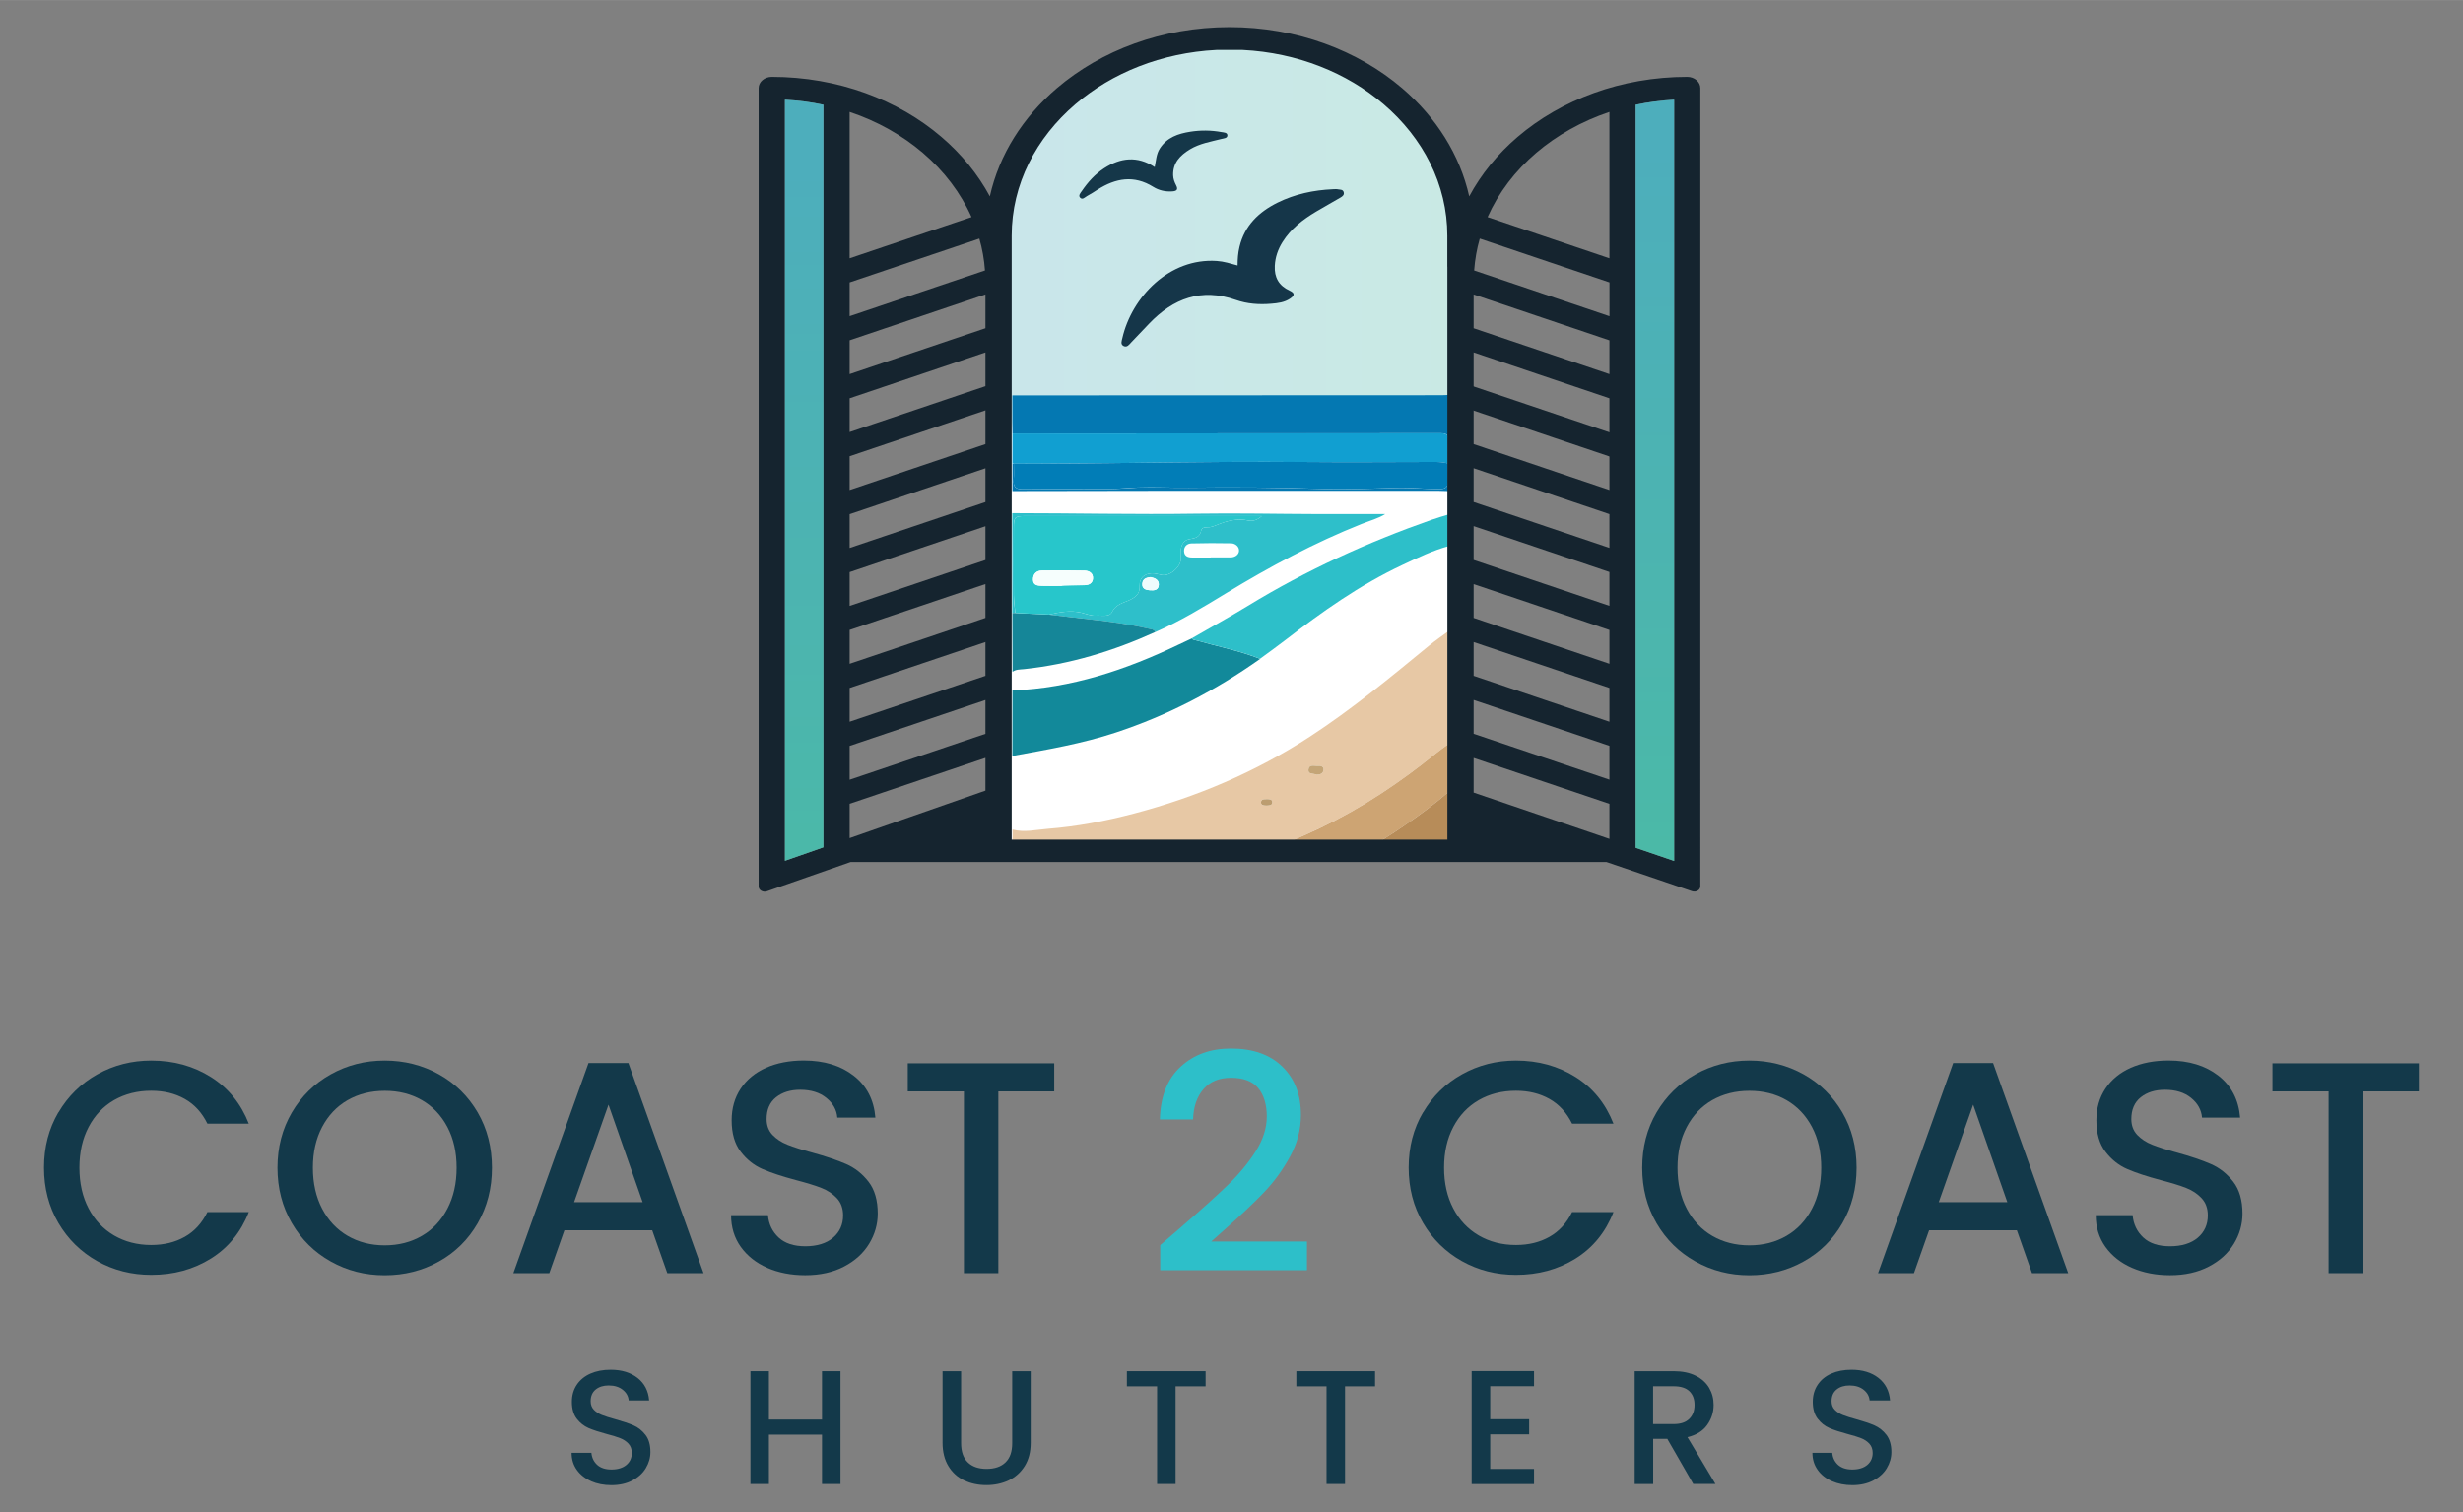 <svg xmlns="http://www.w3.org/2000/svg" xmlns:xlink="http://www.w3.org/1999/xlink" id="Layer_1" width="149.93mm" height="92.07mm" viewBox="0 0 425 260.97"><rect x="0" y="0" width="425" height="260.97" fill="#808080" stroke="none"/><defs><style>.cls-1{fill:#153649;}.cls-1,.cls-2,.cls-3,.cls-4,.cls-5,.cls-6,.cls-7,.cls-8,.cls-9,.cls-10,.cls-11,.cls-12,.cls-13,.cls-14,.cls-15,.cls-16,.cls-17,.cls-18,.cls-19,.cls-20,.cls-21,.cls-22,.cls-23{stroke-width:0px;}.cls-2{fill:#f6fefd;}.cls-3{fill:#27c6cb;}.cls-4{fill:#13394a;}.cls-5{fill:#e7c8a5;}.cls-6{fill:#b78c59;}.cls-7{fill:#bc9d70;}.cls-8{fill:#119fd1;}.cls-9{fill:#effcfd;}.cls-10{fill:#c4a577;}.cls-11{fill:#12899a;}.cls-12{fill:#158698;}.cls-13{fill:#153749;}.cls-14{fill:#cda473;}.cls-15{fill:url(#linear-gradient-2);}.cls-16{fill:#2dbfc9;}.cls-17{fill:#0478b2;}.cls-18{fill:#15242f;}.cls-19{fill:url(#linear-gradient-3);}.cls-20{fill:#2ebfca;}.cls-21{fill:#017db7;}.cls-22{fill:#fff;}.cls-23{fill:url(#linear-gradient);opacity:.3;}</style><linearGradient id="linear-gradient" x1="172" y1="41.17" x2="252.31" y2="41.17" gradientUnits="userSpaceOnUse"><stop offset=".06" stop-color="#4daebc"></stop><stop offset=".99" stop-color="#4bb9a7"></stop></linearGradient><linearGradient id="linear-gradient-2" x1="138.76" y1="19.8" x2="138.76" y2="158.96" xlink:href="#linear-gradient"></linearGradient><linearGradient id="linear-gradient-3" x1="285.56" y1="17.2" x2="285.56" y2="148.58" xlink:href="#linear-gradient"></linearGradient></defs><polygon class="cls-22" points="170.1 146.64 174.77 28.18 183.27 16.78 198.37 8.05 216.17 6.12 234.13 12.06 240.64 17.55 247.56 27.37 250.9 36.33 254.21 146.64 170.1 146.64"></polygon><path class="cls-23" d="M251.18,70.17l-76.35,5.04-2.62-26c-2.38-23.62,15.37-42.08,39.11-42.08h1.09c24.68,0,39.9,17.97,39.9,42.65l-1.13,20.39Z"></path><path class="cls-4" d="M10.08,191.99c1.65-2.81,3.89-5.01,6.72-6.59,2.83-1.58,5.93-2.37,9.3-2.37,3.86,0,7.29.95,10.29,2.84,3,1.89,5.18,4.58,6.54,8.05h-7.14c-.94-1.91-2.24-3.33-3.91-4.27-1.67-.94-3.6-1.41-5.78-1.41-2.4,0-4.53.54-6.41,1.61-1.88,1.08-3.34,2.63-4.4,4.64-1.06,2.01-1.59,4.36-1.59,7.03s.53,5.02,1.59,7.04c1.06,2.02,2.53,3.57,4.4,4.66,1.88,1.09,4.01,1.64,6.41,1.64,2.19,0,4.12-.47,5.78-1.41,1.67-.94,2.97-2.36,3.91-4.27h7.14c-1.36,3.47-3.54,6.15-6.54,8.02-3.01,1.88-6.44,2.81-10.29,2.81-3.41,0-6.51-.79-9.33-2.37-2.81-1.58-5.05-3.78-6.7-6.59-1.65-2.81-2.48-5.99-2.48-9.54s.83-6.72,2.48-9.54Z"></path><path class="cls-4" d="M57.08,217.71c-2.83-1.58-5.07-3.79-6.72-6.62-1.65-2.83-2.48-6.02-2.48-9.56s.83-6.72,2.48-9.54c1.65-2.81,3.89-5.01,6.72-6.59,2.83-1.58,5.93-2.37,9.3-2.37s6.52.79,9.35,2.37c2.83,1.58,5.06,3.78,6.7,6.59,1.63,2.81,2.45,5.99,2.45,9.54s-.82,6.73-2.45,9.56c-1.63,2.83-3.86,5.04-6.7,6.62-2.83,1.58-5.95,2.37-9.35,2.37s-6.47-.79-9.3-2.37ZM72.8,213.28c1.88-1.09,3.34-2.66,4.4-4.69,1.06-2.03,1.59-4.38,1.59-7.06s-.53-5.02-1.59-7.03c-1.06-2.01-2.53-3.56-4.4-4.64-1.88-1.08-4.01-1.61-6.41-1.61s-4.53.54-6.41,1.61c-1.88,1.08-3.34,2.63-4.4,4.64-1.06,2.01-1.59,4.36-1.59,7.03s.53,5.03,1.59,7.06c1.06,2.03,2.53,3.6,4.4,4.69,1.88,1.09,4.01,1.64,6.41,1.64s4.53-.55,6.41-1.64Z"></path><path class="cls-4" d="M112.55,212.32h-15.16l-2.61,7.4h-6.2l12.97-36.27h6.88l12.97,36.27h-6.25l-2.61-7.4ZM110.89,207.47l-5.89-16.83-5.94,16.83h11.83Z"></path><path class="cls-4" d="M132.41,218.8c-1.95-.85-3.47-2.06-4.59-3.62-1.11-1.56-1.67-3.39-1.67-5.47h6.36c.14,1.56.76,2.85,1.85,3.86,1.09,1.01,2.63,1.51,4.61,1.51s3.65-.5,4.79-1.49c1.15-.99,1.72-2.27,1.72-3.83,0-1.22-.36-2.21-1.07-2.97-.71-.76-1.6-1.36-2.66-1.77-1.06-.42-2.53-.87-4.4-1.36-2.36-.63-4.28-1.26-5.76-1.9-1.48-.64-2.74-1.64-3.78-3-1.04-1.36-1.56-3.16-1.56-5.42,0-2.08.52-3.91,1.56-5.47,1.04-1.56,2.5-2.76,4.38-3.6,1.88-.83,4.05-1.25,6.51-1.25,3.51,0,6.38.88,8.62,2.63,2.24,1.75,3.48,4.16,3.73,7.22h-6.57c-.1-1.32-.73-2.45-1.88-3.39-1.15-.94-2.66-1.41-4.53-1.41-1.7,0-3.09.44-4.17,1.3-1.08.87-1.62,2.12-1.62,3.75,0,1.11.34,2.02,1.02,2.74.68.71,1.54,1.28,2.58,1.69,1.04.42,2.47.87,4.27,1.36,2.4.66,4.35,1.32,5.86,1.98,1.51.66,2.8,1.68,3.86,3.05,1.06,1.37,1.59,3.21,1.59,5.5,0,1.84-.5,3.58-1.49,5.21-.99,1.63-2.43,2.94-4.33,3.93-1.89.99-4.13,1.49-6.7,1.49-2.43,0-4.62-.43-6.57-1.28Z"></path><path class="cls-4" d="M181.91,183.5v4.85h-9.64v31.37h-5.94v-31.37h-9.69v-4.85h25.27Z"></path><path class="cls-16" d="M203.95,211.64c3.34-2.88,5.97-5.25,7.89-7.11,1.93-1.86,3.53-3.8,4.82-5.81,1.28-2.01,1.93-4.03,1.93-6.05s-.5-3.72-1.49-4.9c-.99-1.18-2.55-1.77-4.66-1.77s-3.64.65-4.77,1.95c-1.13,1.3-1.73,3.05-1.8,5.24h-5.73c.1-3.96,1.29-6.99,3.57-9.09,2.28-2.1,5.17-3.15,8.68-3.15,3.79,0,6.75,1.04,8.89,3.13,2.14,2.08,3.2,4.86,3.2,8.34,0,2.5-.63,4.91-1.9,7.22-1.27,2.31-2.78,4.38-4.53,6.2-1.75,1.82-3.99,3.93-6.7,6.33l-2.35,2.09h16.52v4.95h-25.32v-4.33l3.75-3.23Z"></path><path class="cls-4" d="M245.56,191.99c1.65-2.81,3.89-5.01,6.72-6.59,2.83-1.58,5.93-2.37,9.3-2.37,3.86,0,7.29.95,10.29,2.84,3,1.89,5.18,4.58,6.54,8.05h-7.14c-.94-1.91-2.24-3.33-3.91-4.27-1.67-.94-3.6-1.41-5.78-1.41-2.4,0-4.53.54-6.41,1.61-1.88,1.08-3.34,2.63-4.4,4.64-1.06,2.01-1.59,4.36-1.59,7.03s.53,5.02,1.59,7.04c1.06,2.02,2.53,3.57,4.4,4.66,1.88,1.09,4.01,1.64,6.41,1.64,2.19,0,4.12-.47,5.78-1.41,1.67-.94,2.97-2.36,3.91-4.27h7.14c-1.36,3.47-3.54,6.15-6.54,8.02-3.01,1.88-6.44,2.81-10.29,2.81-3.41,0-6.51-.79-9.33-2.37-2.81-1.58-5.05-3.78-6.7-6.59-1.65-2.81-2.48-5.99-2.48-9.54s.82-6.72,2.48-9.54Z"></path><path class="cls-4" d="M292.56,217.71c-2.83-1.58-5.07-3.79-6.72-6.62-1.65-2.83-2.47-6.02-2.47-9.56s.82-6.72,2.47-9.54c1.65-2.81,3.89-5.01,6.72-6.59,2.83-1.58,5.93-2.37,9.3-2.37s6.52.79,9.35,2.37c2.83,1.58,5.06,3.78,6.7,6.59,1.63,2.81,2.45,5.99,2.45,9.54s-.82,6.73-2.45,9.56c-1.63,2.83-3.86,5.04-6.7,6.62-2.83,1.58-5.95,2.37-9.35,2.37s-6.47-.79-9.3-2.37ZM308.27,213.28c1.88-1.09,3.34-2.66,4.4-4.69,1.06-2.03,1.59-4.38,1.59-7.06s-.53-5.02-1.59-7.03c-1.06-2.01-2.53-3.56-4.4-4.64-1.88-1.08-4.01-1.61-6.41-1.61s-4.53.54-6.41,1.61c-1.88,1.08-3.34,2.63-4.4,4.64-1.06,2.01-1.59,4.36-1.59,7.03s.53,5.03,1.59,7.06c1.06,2.03,2.53,3.6,4.4,4.69,1.88,1.09,4.01,1.64,6.41,1.64s4.53-.55,6.41-1.64Z"></path><path class="cls-4" d="M348.03,212.32h-15.16l-2.61,7.4h-6.2l12.97-36.27h6.88l12.97,36.27h-6.25l-2.61-7.4ZM346.37,207.47l-5.89-16.83-5.94,16.83h11.83Z"></path><path class="cls-4" d="M367.89,218.8c-1.95-.85-3.47-2.06-4.59-3.62-1.11-1.56-1.67-3.39-1.67-5.47h6.36c.14,1.56.76,2.85,1.85,3.86,1.09,1.01,2.63,1.51,4.61,1.51s3.65-.5,4.8-1.49c1.15-.99,1.72-2.27,1.72-3.83,0-1.22-.36-2.21-1.07-2.97-.71-.76-1.6-1.36-2.66-1.77-1.06-.42-2.53-.87-4.4-1.36-2.36-.63-4.28-1.26-5.76-1.9-1.48-.64-2.74-1.64-3.78-3-1.04-1.36-1.56-3.16-1.56-5.42,0-2.08.52-3.91,1.56-5.47,1.04-1.56,2.5-2.76,4.38-3.6,1.88-.83,4.05-1.25,6.51-1.25,3.51,0,6.38.88,8.62,2.63,2.24,1.75,3.48,4.16,3.73,7.22h-6.57c-.11-1.32-.73-2.45-1.88-3.39-1.15-.94-2.66-1.41-4.53-1.41-1.7,0-3.09.44-4.17,1.3-1.08.87-1.62,2.12-1.62,3.75,0,1.11.34,2.02,1.02,2.74.68.71,1.54,1.28,2.58,1.69,1.04.42,2.47.87,4.27,1.36,2.4.66,4.35,1.32,5.86,1.98,1.51.66,2.8,1.68,3.86,3.05,1.06,1.37,1.59,3.21,1.59,5.5,0,1.84-.49,3.58-1.48,5.21-.99,1.63-2.43,2.94-4.33,3.93-1.89.99-4.13,1.49-6.7,1.49-2.43,0-4.62-.43-6.57-1.28Z"></path><path class="cls-4" d="M417.39,183.5v4.85h-9.64v31.37h-5.94v-31.37h-9.69v-4.85h25.27Z"></path><path class="cls-4" d="M102,255.62c-1.05-.46-1.87-1.11-2.47-1.95-.6-.84-.9-1.82-.9-2.94h3.42c.07.84.41,1.53.99,2.07.59.54,1.42.81,2.48.81s1.96-.27,2.58-.8c.62-.53.92-1.22.92-2.06,0-.65-.19-1.19-.57-1.6-.38-.41-.86-.73-1.43-.95-.57-.22-1.36-.47-2.37-.73-1.27-.34-2.3-.68-3.1-1.02-.79-.35-1.47-.88-2.03-1.61-.56-.73-.84-1.7-.84-2.91,0-1.12.28-2.1.84-2.94.56-.84,1.35-1.49,2.35-1.93,1.01-.45,2.18-.67,3.5-.67,1.89,0,3.43.47,4.64,1.41,1.2.94,1.87,2.24,2,3.88h-3.53c-.06-.71-.39-1.32-1.01-1.82-.62-.5-1.43-.76-2.44-.76-.92,0-1.66.23-2.24.7-.58.47-.87,1.14-.87,2.02,0,.6.18,1.09.55,1.47.36.38.83.69,1.39.91.56.22,1.33.47,2.3.73,1.29.36,2.34.71,3.15,1.06s1.5.9,2.07,1.64c.57.74.85,1.72.85,2.96,0,.99-.27,1.92-.8,2.8-.53.88-1.31,1.58-2.33,2.12-1.02.53-2.22.8-3.6.8-1.31,0-2.48-.23-3.53-.69Z"></path><path class="cls-4" d="M145.03,236.64v19.47h-3.19v-8.52h-9.16v8.52h-3.19v-19.47h3.19v8.35h9.16v-8.35h3.19Z"></path><path class="cls-4" d="M165.84,236.64v12.41c0,1.48.39,2.59,1.16,3.33.78.75,1.85,1.12,3.24,1.12s2.49-.37,3.26-1.12c.78-.75,1.16-1.86,1.16-3.33v-12.41h3.19v12.35c0,1.59-.35,2.93-1.04,4.03-.69,1.1-1.62,1.92-2.77,2.47-1.16.54-2.44.81-3.84.81s-2.68-.27-3.82-.81c-1.15-.54-2.06-1.36-2.73-2.47-.67-1.1-1.01-2.45-1.01-4.03v-12.35h3.19Z"></path><path class="cls-4" d="M208.03,236.64v2.61h-5.18v16.86h-3.19v-16.86h-5.21v-2.61h13.59Z"></path><path class="cls-4" d="M237.27,236.64v2.61h-5.18v16.86h-3.19v-16.86h-5.21v-2.61h13.58Z"></path><path class="cls-4" d="M257.14,239.22v5.71h6.72v2.61h-6.72v5.97h7.56v2.61h-10.76v-19.5h10.76v2.61h-7.56Z"></path><path class="cls-4" d="M292.18,256.11l-4.48-7.79h-2.44v7.79h-3.19v-19.47h6.72c1.49,0,2.76.26,3.8.78,1.04.52,1.81,1.22,2.33,2.1.51.88.77,1.86.77,2.94,0,1.27-.37,2.42-1.11,3.46-.74,1.04-1.87,1.74-3.4,2.11l4.82,8.07h-3.81ZM285.26,245.77h3.53c1.2,0,2.1-.3,2.7-.9.61-.6.91-1.4.91-2.41s-.3-1.8-.9-2.37c-.6-.57-1.5-.85-2.72-.85h-3.53v6.53Z"></path><path class="cls-4" d="M316.1,255.62c-1.05-.46-1.87-1.11-2.46-1.95-.6-.84-.9-1.82-.9-2.94h3.42c.07.84.41,1.53.99,2.07.59.54,1.42.81,2.48.81s1.96-.27,2.58-.8c.62-.53.92-1.22.92-2.06,0-.65-.19-1.19-.57-1.6-.38-.41-.86-.73-1.43-.95-.57-.22-1.36-.47-2.37-.73-1.27-.34-2.3-.68-3.09-1.02-.8-.35-1.47-.88-2.03-1.61-.56-.73-.84-1.7-.84-2.91,0-1.12.28-2.1.84-2.94.56-.84,1.34-1.49,2.35-1.93,1.01-.45,2.18-.67,3.5-.67,1.89,0,3.43.47,4.64,1.41,1.2.94,1.87,2.24,2,3.88h-3.53c-.06-.71-.39-1.32-1.01-1.82-.62-.5-1.43-.76-2.44-.76-.92,0-1.66.23-2.24.7-.58.47-.87,1.14-.87,2.02,0,.6.18,1.09.55,1.47.36.38.83.69,1.39.91.56.22,1.33.47,2.3.73,1.29.36,2.34.71,3.15,1.06.81.36,1.5.9,2.07,1.64.57.74.86,1.72.86,2.96,0,.99-.27,1.92-.8,2.8-.53.88-1.31,1.58-2.33,2.12-1.02.53-2.22.8-3.6.8-1.31,0-2.48-.23-3.53-.69Z"></path><path class="cls-17" d="M174.7,74.8c0-2.19,0-4.38-.01-6.57,24.67,0,49.35-.02,74.02-.03.46,0,.91-.04,1.37-.06,0,5.54,0,11.07,0,16.61-.59-.02-1.19-.05-1.78-.05-16.36,0-32.71,0-49.07,0-8.18,0-16.36.02-24.53.04,0-1.57,0-3.15,0-4.72.08,0,.16,0,.24.02,0,.91.06,1.83-.02,2.74-.11,1.26.35,1.68,1.63,1.66,4.91-.06,9.83,0,14.74-.04,1.68-.01,3.36-.19,5.04-.26,2.95-.11,5.9.07,8.85.03,7.65-.1,15.29-.04,22.94.21,4.24.14,8.48-.05,12.72-.17,2.48-.07,5,.18,7.51.2,1.08.01,1.61-.39,1.52-1.55-.07-.95-.03-1.92-.03-2.88,0-1.33-.04-2.65.04-3.98.06-.99-.33-1.23-1.27-1.23-24.64.02-49.27.02-73.91.03Z"></path><path class="cls-1" d="M213.55,45.82c0-1.12.08-2.18.33-3.22.87-3.68,3.33-6.03,6.58-7.64,3-1.48,6.21-2.16,9.54-2.31.32-.02.65-.04.96.03.33.06.75.01.89.45.16.49-.2.75-.52.94-1.4.83-2.84,1.61-4.24,2.45-2.28,1.36-4.36,2.96-5.79,5.25-.78,1.25-1.26,2.61-1.33,4.11-.1,2,.71,3.42,2.54,4.26.92.42.94.83.09,1.39-.98.66-2.12.79-3.25.88-2.08.18-4.15.03-6.11-.66-5.95-2.09-10.79-.26-14.95,4.09-1.03,1.08-2.06,2.16-3.09,3.24-.36.38-.71.93-1.32.63-.58-.29-.32-.88-.22-1.34,1.61-7.09,8.11-13.9,16.31-13.34,1.21.08,2.36.45,3.58.78Z"></path><path class="cls-13" d="M199.25,28.83c.24-1.15.26-2.25.89-3.22,1.24-1.91,3.16-2.55,5.23-2.88,1.8-.29,3.61-.27,5.41.06.4.07,1.01.07,1.01.57,0,.5-.61.51-1.01.61-1.85.47-3.76.78-5.44,1.79-1.69,1.03-2.97,2.31-2.91,4.48.02.63.23,1.18.51,1.72.39.75.11,1.01-.67,1.06-1.18.08-2.31-.18-3.27-.78-3.34-2.08-6.49-1.5-9.6.47-.6.38-1.19.78-1.82,1.11-.37.2-.79.73-1.21.28-.34-.37.07-.81.3-1.14,1.05-1.54,2.28-2.91,3.85-3.93,2.82-1.82,5.72-2.17,8.72-.21Z"></path><path class="cls-5" d="M174.7,143.15c2.04.55,4.09.04,6.1-.12,5.04-.39,10-1.35,14.9-2.64,10.8-2.85,20.94-7.15,30.33-13.27,7.24-4.72,13.87-10.21,20.53-15.68,1.12-.92,2.33-1.74,3.5-2.61,0,6.49,0,12.99,0,19.48-.8.6-1.62,1.16-2.4,1.79-6.09,4.96-12.59,9.29-19.67,12.69-2.82,1.36-5.72,2.56-8.58,3.84-.64.02-1.28.07-1.91.07-13.75,0-27.49-.04-41.24.01-1.37,0-1.77-.38-1.59-1.66.09-.63.03-1.27.04-1.91ZM227.14,133.69c.53.01,1.11-.11,1.23-.73.13-.67-.42-.84-.96-.79-.61.05-1.54-.34-1.64.67-.08.85.85.59,1.37.85ZM218.56,139.02c.41-.03.99.03.97-.6-.02-.52-.54-.51-.94-.5-.44,0-1.02-.03-1,.59.01.52.54.49.97.51Z"></path><path class="cls-11" d="M174.7,119.15c10.16-.39,19.56-3.54,28.63-7.89.78-.37,1.56-.74,2.34-1.1.15.29.44.27.7.34,3.7,1.04,7.48,1.79,11.08,3.2-7.69,5.44-15.94,9.75-24.9,12.71-5.83,1.93-11.86,2.95-17.87,4.05,0-3.77.01-7.54.02-11.3Z"></path><path class="cls-8" d="M174.93,80.02c-.08,0-.16-.01-.24-.02,0-1.73,0-3.47.01-5.2,24.64,0,49.27,0,73.91-.03.93,0,1.32.24,1.27,1.23-.08,1.32-.03,2.65-.04,3.98-.75-.2-1.52-.25-2.3-.25-7.81.01-15.62.06-23.42,0-14.75-.13-29.5.24-44.25.28-1.65,0-3.29.01-4.94.02Z"></path><path class="cls-20" d="M174.69,88.55c10.6,0,21.2.25,31.8.09,6.94-.11,13.89.05,20.83.07,3.92.01,7.85,0,11.7,0-1.16.75-2.65,1.14-4.05,1.7-8.17,3.25-15.88,7.38-23.38,11.95-3.97,2.42-7.95,4.84-12.22,6.71-.25-.48-.73-.47-1.17-.58-5.67-1.3-11.48-1.69-17.23-2.42,1.85-.43,3.71-.79,5.62-.34.84.2,1.69.57,2.52.51.95-.07,2.32.3,2.78-.63.71-1.45,2.16-1.59,3.25-2.17,1.14-.6,1.54-1.18,1.5-2.37-.04-1.32.81-2.08,2.11-2.13.61-.03,1.16.19,1.74.29,1.46.26,3.42-1.54,3.27-2.99-.2-1.86.24-2.99,1.52-3.2,1.04-.17,1.77-.37,2-1.53.08-.4.59-.54,1.03-.52.62.04,1.17-.2,1.71-.42,1.75-.7,3.5-1.17,5.43-.74.76.17,1.58-.15,2.26-.77-.43,0-.86,0-1.28,0-13.16,0-26.31,0-39.47,0-1.86,0-2.02.14-2.03,2.01-.01,3.88-.02,7.77,0,11.65,0,1.02.17,2.05.26,3.07-.17,0-.34,0-.52,0,0-5.75,0-11.5,0-17.24ZM208.91,96.21s0-.01,0-.02c1.14,0,2.28.01,3.42,0,.78,0,1.44-.46,1.47-1.15.03-.68-.61-1.26-1.36-1.28-2.28-.05-4.57-.04-6.85.02-.75.02-1.31.52-1.28,1.33.03.87.67,1.11,1.44,1.1,1.05,0,2.1,0,3.15,0ZM198.55,99.59c-.64.09-1.35.2-1.44,1.09-.1.96.63,1.14,1.33,1.19.7.05,1.47,0,1.51-.96.04-.85-.61-1.15-1.4-1.32Z"></path><path class="cls-16" d="M217.44,113.69c-3.59-1.41-7.38-2.15-11.08-3.2-.26-.07-.55-.05-.7-.34,3.23-1.87,6.51-3.67,9.69-5.61,10.01-6.12,20.62-10.96,31.67-14.84.99-.35,2-.63,3-.94.02,1.82.04,3.64.05,5.46-2.84.76-5.46,2.04-8.1,3.28-7.33,3.44-13.87,8.09-20.25,13.01-1.41,1.09-2.86,2.12-4.29,3.17Z"></path><path class="cls-14" d="M219.4,146.64c2.86-1.28,5.76-2.48,8.58-3.84,7.08-3.41,13.58-7.74,19.67-12.69.77-.63,1.6-1.2,2.4-1.79,0,2.75.02,5.49.02,8.24-2.45,2.18-5.11,4.09-7.79,5.95-2.08,1.44-4.26,2.75-6.4,4.12-5.49,0-10.98.01-16.47.02Z"></path><path class="cls-12" d="M174.68,105.79c.17,0,.34,0,.52,0,1.92.09,3.85.18,5.77.27,5.75.73,11.56,1.12,17.23,2.42.44.1.92.09,1.17.58-7.24,3.29-14.76,5.58-22.69,6.42-.66.07-1.38.02-1.97.46,0-3.38-.02-6.77-.03-10.15Z"></path><path class="cls-6" d="M235.87,146.62c2.14-1.37,4.32-2.67,6.4-4.12,2.69-1.86,5.35-3.77,7.79-5.95.02,3.06.03,6.12.07,9.18.01.73-.29.95-.98.94-4.43-.03-8.86-.04-13.29-.06Z"></path><path class="cls-21" d="M174.93,80.02c1.65,0,3.29-.01,4.94-.02,14.75-.03,29.5-.41,44.25-.28,7.81.07,15.62.02,23.42,0,.78,0,1.55.05,2.3.25,0,.96-.04,1.92.03,2.88.09,1.16-.44,1.56-1.52,1.55-2.51-.02-5.03-.28-7.51-.2-4.24.12-8.49.31-12.72.17-7.65-.25-15.29-.31-22.94-.21-2.95.04-5.9-.14-8.85-.03-1.68.06-3.36.24-5.04.26-4.91.04-9.83-.02-14.74.04-1.28.02-1.74-.4-1.63-1.66.08-.91.02-1.83.02-2.74Z"></path><path class="cls-10" d="M227.14,133.69c-.52-.26-1.45,0-1.37-.85.09-1.01,1.03-.62,1.64-.67.54-.05,1.09.12.96.79-.12.62-.7.74-1.23.73Z"></path><path class="cls-7" d="M218.56,139.02c-.43-.02-.95,0-.97-.51-.02-.62.56-.58,1-.59.4,0,.93-.02.94.5.02.63-.56.56-.97.6Z"></path><path class="cls-3" d="M180.97,106.06c-1.92-.09-3.85-.18-5.77-.27-.09-1.02-.25-2.05-.26-3.07-.03-3.88-.02-7.77,0-11.65,0-1.87.17-2.01,2.03-2.01,13.16,0,26.31,0,39.47,0,.43,0,.86,0,1.28,0-.68.62-1.49.94-2.26.77-1.93-.44-3.68.04-5.43.74-.55.22-1.1.46-1.71.42-.45-.03-.95.12-1.03.52-.23,1.16-.96,1.36-2,1.53-1.28.21-1.72,1.34-1.52,3.2.15,1.45-1.81,3.24-3.27,2.99-.58-.1-1.13-.31-1.74-.29-1.3.06-2.15.81-2.11,2.13.04,1.19-.36,1.77-1.5,2.37-1.09.58-2.54.72-3.25,2.17-.45.93-1.83.56-2.78.63-.82.06-1.68-.31-2.52-.51-1.91-.45-3.76-.09-5.62.34ZM183.22,101.11s0-.08,0-.13c1.32,0,2.64.02,3.96,0,.77-.01,1.38-.37,1.42-1.18.04-.9-.66-1.31-1.43-1.33-2.46-.06-4.92-.06-7.37-.02-.93.02-1.55.57-1.54,1.56,0,1.04.84,1.06,1.56,1.09,1.14.04,2.28.01,3.41.01Z"></path><path class="cls-9" d="M198.55,99.59c.79.17,1.43.47,1.4,1.32-.04.95-.81,1.01-1.51.96-.7-.05-1.43-.23-1.33-1.19.09-.89.81-1,1.44-1.09Z"></path><path class="cls-2" d="M183.22,101.11c-1.14,0-2.28.03-3.41-.01-.72-.03-1.56-.05-1.56-1.09,0-.99.61-1.54,1.54-1.56,2.46-.04,4.92-.04,7.37.02.77.02,1.47.43,1.43,1.33-.03.81-.65,1.16-1.42,1.18-1.32.02-3.96.09-3.96.13Z"></path><path class="cls-18" d="M291.15,13.26c-11.42,0-21.79,3.96-29.28,10.36-3.45,2.95-6.29,6.42-8.35,10.26-1.62-7.22-5.74-13.68-11.58-18.67-7.62-6.51-18.16-10.54-29.78-10.54-5.81,0-11.36,1.01-16.4,2.83-5.04,1.82-9.58,4.46-13.39,7.71-5.84,4.99-9.96,11.45-11.57,18.67-2.07-3.84-4.9-7.31-8.36-10.26-7.48-6.4-17.84-10.36-29.27-10.36h0c-1.25,0-2.27.87-2.27,1.94v137.78c0,.64.76,1.08,1.45.83l14.41-5.04h130.45l14.75,5.03c.69.24,1.44-.2,1.44-.84V15.2c0-1.07-1.01-1.94-2.27-1.94ZM146.61,19.31c4.77,1.59,9.07,4.02,12.63,7.06,3.65,3.12,6.53,6.9,8.4,11.09l-21.03,7.11v-25.26ZM146.61,48.73l22.38-7.56c.51,1.78.84,3.62.97,5.5l-23.35,7.89v-5.83ZM142.08,146.23l-6.64,2.32V17.2c2.28.12,4.5.41,6.64.87v128.16ZM170.04,136.44l-23.43,8.2v-5.93l23.43-7.92v5.64ZM170.04,126.64l-23.43,7.92v-5.84l23.43-7.92v5.84ZM170.04,116.63l-23.43,7.92v-5.83l23.43-7.92v5.83ZM170.04,106.63l-23.43,7.92v-5.84l23.43-7.92v5.83ZM170.04,96.64l-23.43,7.92v-5.83l23.43-7.92v5.84ZM170.04,86.64l-23.43,7.92v-5.83l23.43-7.92v5.83ZM170.04,76.64l-23.43,7.92v-5.83l23.43-7.92v5.84ZM170.04,66.64l-23.43,7.92v-5.83l23.43-7.92v5.83ZM170.04,56.64l-23.43,7.92v-5.84l23.43-7.92v5.83ZM249.75,46.02v98.88h-75.18V40.67c0-8.88,4.21-16.9,11.01-22.71,6.31-5.39,14.83-8.86,24.31-9.35h4.53c9.48.48,18,3.96,24.31,9.35,6.81,5.82,11.01,13.84,11.01,22.71v5.35ZM277.71,144.77l-23.43-7.99v-5.98l23.43,7.92v6.06ZM277.71,134.55l-23.43-7.92v-5.84l23.43,7.92v5.84ZM277.71,124.55l-23.43-7.92v-5.83l23.43,7.92v5.83ZM277.71,114.55l-23.43-7.92v-5.83l23.43,7.92v5.84ZM277.71,104.55l-23.43-7.92v-5.84l23.43,7.92v5.83ZM277.71,94.55l-23.43-7.92v-5.83l23.43,7.92v5.83ZM277.71,84.56l-23.43-7.92v-15.83l23.43,7.92v15.83ZM277.71,64.56l-23.43-7.92v-5.83l23.43,7.92v5.84ZM277.71,54.56l-23.34-7.89c.14-1.89.46-3.73.97-5.5l22.38,7.56v5.83ZM277.71,44.57l-21.02-7.11c1.87-4.2,4.74-7.97,8.39-11.09,3.57-3.04,7.86-5.46,12.63-7.06v25.26ZM288.88,148.58l-6.64-2.27V18.07c2.15-.45,4.37-.75,6.64-.87v131.38Z"></path><path class="cls-15" d="M142.08,18.07v128.16l-6.64,2.32V17.2c2.28.12,4.5.41,6.64.87Z"></path><path class="cls-19" d="M288.88,17.2v131.38l-6.64-2.27V18.07c2.15-.45,4.37-.75,6.64-.87Z"></path><polygon class="cls-18" points="280.67 75.61 252.72 66.16 251.05 69.76 279.01 79.21 280.67 75.61"></polygon></svg>